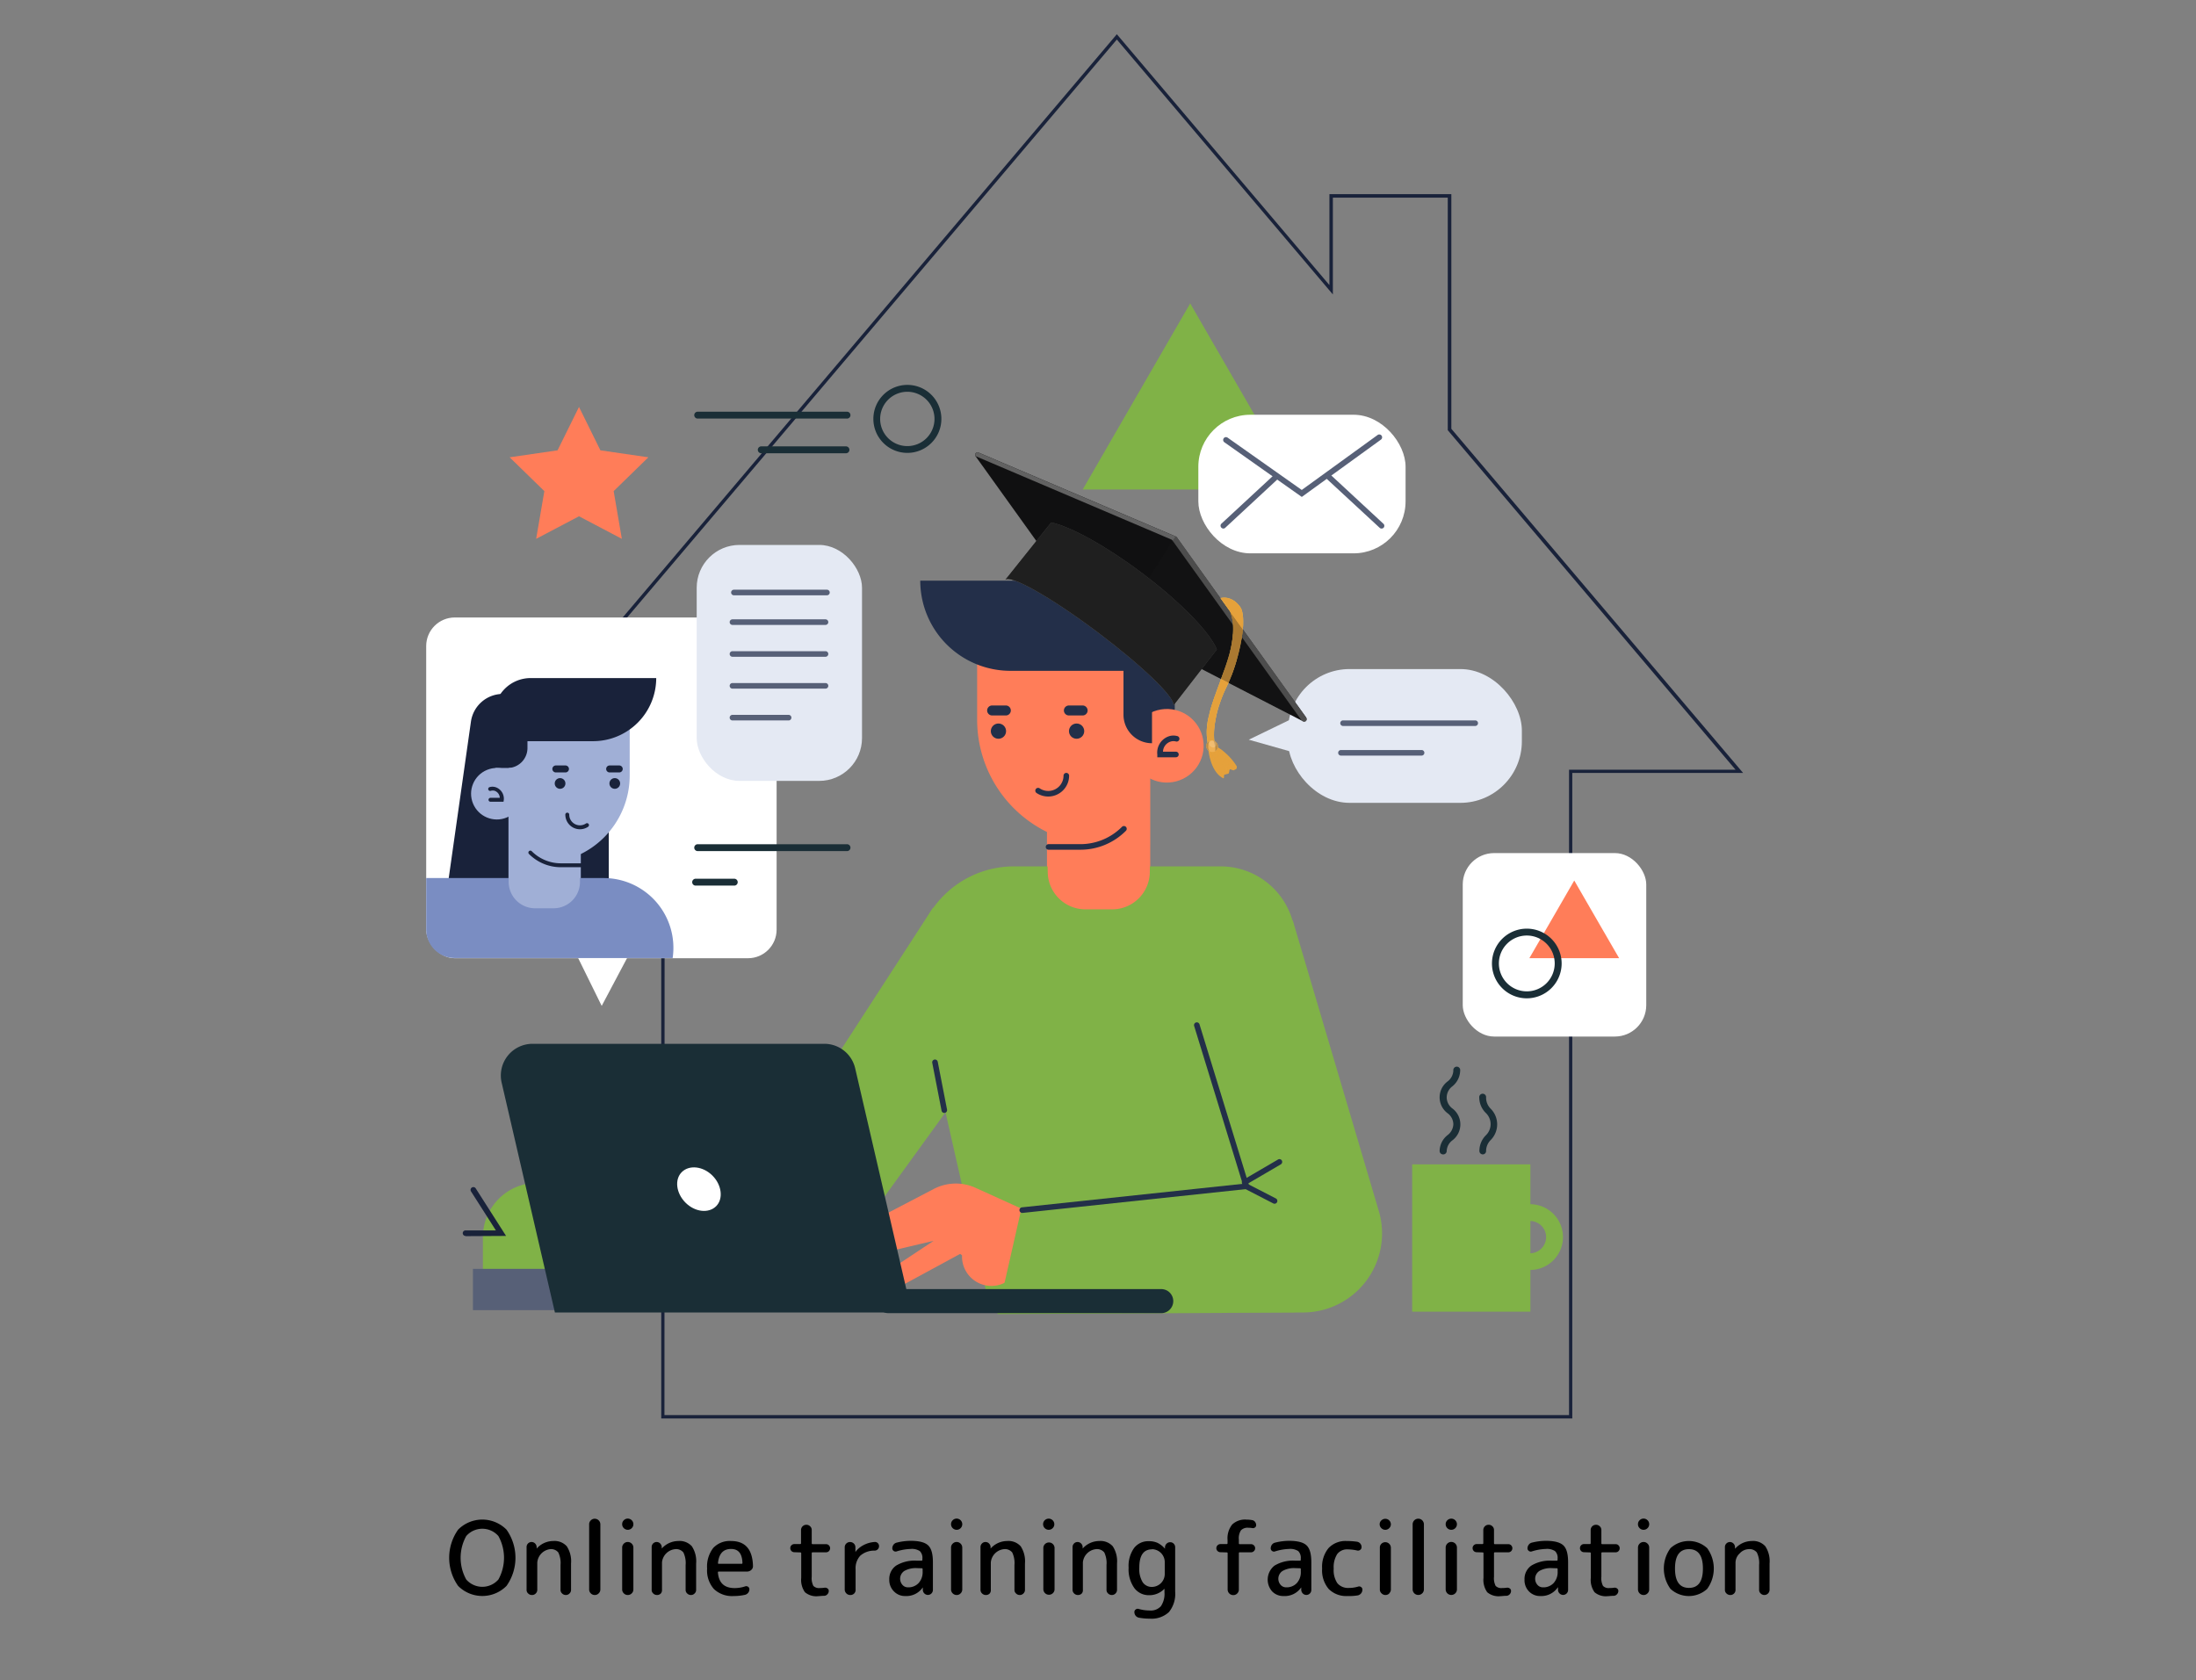 <?xml version="1.0" encoding="UTF-8"?> <svg xmlns="http://www.w3.org/2000/svg" xmlns:xlink="http://www.w3.org/1999/xlink" viewBox="0 0 472.08 361.32"><rect x="0" y="0" width="472.08" height="361.32" fill="#808080" stroke="none"/><defs><style>.cls-1{fill:#e5a13b;}.cls-2{fill:none;}.cls-3{isolation:isolate;}.cls-4{fill:#19223a;}.cls-5{fill:#80b247;}.cls-6{fill:#576077;}.cls-7{fill:#ff7d59;}.cls-8{fill:#232f49;}.cls-9{fill:#1a2e36;}.cls-10{fill:#fff;}.cls-11{fill:#a0afd6;}.cls-12{fill:#7a8dc2;}.cls-13{fill:#e4e9f3;}.cls-14{clip-path:url(#clip-path);}.cls-15{opacity:0.41;}.cls-15,.cls-23{mix-blend-mode:overlay;}.cls-16,.cls-23{opacity:0.29;}.cls-16{mix-blend-mode:soft-light;}.cls-17{fill:#101011;}.cls-18{fill:#626262;}.cls-19{fill:#f2c35a;}.cls-20{clip-path:url(#clip-path-2);}.cls-21{fill:#eeb054;}.cls-22{clip-path:url(#clip-path-3);}.cls-24{fill:#171717;}.cls-25{fill:#464646;}.cls-26{fill:#1f1f1f;}.cls-27{clip-path:url(#clip-path-4);}.cls-28{fill:#785929;}.cls-29{fill:#f7deb5;}</style><clipPath id="clip-path"><path class="cls-1" d="M259.76,161.11s.38,4.89,3.27,6.26c.19-.16,0-.61.17-.77a.51.51,0,0,1,.17-.07l.58-.14a.29.29,0,0,0,.16-.07.47.47,0,0,0,.07-.12,1.84,1.84,0,0,0,.1-.51.37.37,0,0,1,.05-.18.22.22,0,0,1,.24-.08,1.86,1.86,0,0,1,.25.1,1.09,1.09,0,0,0,.31.08.27.27,0,0,0,.2,0l.07-.08c.11-.11.33-.09.39-.24a.77.77,0,0,0,.08-.47.61.61,0,0,0-.11-.23,13,13,0,0,0-2.62-2.93,6.18,6.18,0,0,0-2.36-1.37c-.19.12-.4.19-.59.3a.52.52,0,0,0-.24.22.25.25,0,0,1-.05.13l-.06,0S259.74,161.1,259.76,161.11Z"></path></clipPath><clipPath id="clip-path-2"><path class="cls-1" d="M264.41,131.43c.54,1.24,1,3.43.37,7.07-.78,4.55-3.88,10.85-4.87,15.32a13.76,13.76,0,0,0-.18,6.55s1.57.79,1.37-.6c-.62-4.19,1.21-9.34,2.49-11.9,2.82-5.65,4.73-15,3-17.37-1.93-2.68-4.22-1.91-4.22-1.91Z"></path></clipPath><clipPath id="clip-path-3"><path class="cls-2" d="M280.82,154.32l-16.39-22.81-2.07-2.88L253,115.55a.49.49,0,0,0-.22-.18L210.36,97.31a.53.53,0,0,0-.64.79l23.49,32.76a.67.67,0,0,0,.15.14l0,0,46.75,24.08a.53.53,0,0,0,.67-.78Z"></path></clipPath><clipPath id="clip-path-4"><ellipse class="cls-2" cx="260.56" cy="160.44" rx="1.23" ry="1.3" transform="translate(-15.14 293.18) rotate(-57.33)"></ellipse></clipPath></defs><g class="cls-3"><g id="Слой_1" data-name="Слой 1"><path class="cls-4" d="M338,305H142.15V166.24H105.51L240.09,7.36l.28.33L285.79,61.3V41.74H312V92.2l62.72,74H338Zm-195.16-.73H337.3V165.5h35.79l-61.86-73v-50h-24.7V63.31L240.09,8.5l-133,157h35.79Z"></path><path class="cls-5" d="M115.49,254.33h3.64a0,0,0,0,1,0,0v19a0,0,0,0,1,0,0H103.81a0,0,0,0,1,0,0V266A11.69,11.69,0,0,1,115.49,254.33Z"></path><rect class="cls-6" x="101.67" y="272.83" width="20.89" height="8.88"></rect><path class="cls-4" d="M100.08,265.76a.6.6,0,1,1,0-1.2l6.52,0-5.35-8.39a.61.61,0,0,1,.19-.83.6.6,0,0,1,.83.19l6.52,10.22-8.7.05Z"></path><rect class="cls-7" x="225.07" y="157.71" width="22.2" height="41.19"></rect><path class="cls-5" d="M278.48,282.15H213l-15.83-69.86a21.33,21.33,0,0,1,20.8-26H262.4a16.08,16.08,0,0,1,16.08,16.07Z"></path><path class="cls-8" d="M236.92,131.81h6.62a9,9,0,0,1,9,9v17.93a0,0,0,0,1,0,0H236.92a0,0,0,0,1,0,0v-27A0,0,0,0,1,236.92,131.81Z"></path><circle class="cls-7" cx="250.84" cy="160.36" r="7.91" transform="translate(-22.37 42.07) rotate(-9.18)"></circle><path class="cls-7" d="M210.06,139.84h37.13a0,0,0,0,1,0,0v41.82a0,0,0,0,1,0,0H236.95a26.89,26.89,0,0,1-26.89-26.89V139.84A0,0,0,0,1,210.06,139.84Z"></path><path class="cls-8" d="M197.83,124.86h38.54a11.21,11.21,0,0,1,11.21,11.21v8.17a0,0,0,0,1,0,0H217.21a19.38,19.38,0,0,1-19.38-19.38v0A0,0,0,0,1,197.83,124.86Z"></path><path class="cls-8" d="M241.49,137.7h6.16a0,0,0,0,1,0,0v22.11a0,0,0,0,1,0,0h0a6.13,6.13,0,0,1-6.13-6.13v-16a0,0,0,0,1,0,0Z"></path><path class="cls-7" d="M225.65,262.64l-15.93-7.23a10.24,10.24,0,0,0-9,.25l-13.13,6.85,2.45,6.8,10.67-2.51s-5.78,3.84-9.35,6.19l1.45,4,13.6-7.38.4.32c0,.17,0,.33,0,.5a6.32,6.32,0,0,0,12.63,0,3.59,3.59,0,0,0,0-.47Z"></path><polygon class="cls-5" points="200.58 195.16 165.55 249.24 182.37 268.02 216.27 221.22 200.58 195.16"></polygon><path class="cls-5" d="M277.9,197.87l18.57,62.74a17,17,0,0,1-16.11,21.6l-65.94.35,5.43-23.9,36.21-22.45Z"></path><path class="cls-7" d="M239.11,195.53h-5.76a8.1,8.1,0,0,1-8.11-7.86l-.06-2h22v1.78A8.1,8.1,0,0,1,239.11,195.53Z"></path><circle class="cls-8" cx="214.64" cy="157.21" r="1.64"></circle><circle class="cls-8" cx="231.44" cy="157.21" r="1.64"></circle><path class="cls-8" d="M232.73,153.84h-2.94a1.08,1.08,0,0,1-1.08-1.07h0a1.09,1.09,0,0,1,1.08-1.08h2.94a1.09,1.09,0,0,1,1.08,1.08h0A1.08,1.08,0,0,1,232.73,153.84Z"></path><path class="cls-8" d="M216.23,153.84h-2.95a1.07,1.07,0,0,1-1.07-1.07h0a1.08,1.08,0,0,1,1.07-1.08h2.95a1.08,1.08,0,0,1,1.07,1.08h0A1.07,1.07,0,0,1,216.23,153.84Z"></path><path class="cls-8" d="M225.34,171.27a4.47,4.47,0,0,1-2.51-.76.6.6,0,0,1,.67-1,3.29,3.29,0,0,0,5.13-2.72.6.6,0,1,1,1.2,0A4.49,4.49,0,0,1,225.34,171.27Z"></path><path class="cls-8" d="M252.79,162.83h-4v-.59a3.7,3.7,0,0,1,2.39-3.89,3.11,3.11,0,0,1,1.86-.09.6.6,0,1,1-.29,1.16,2,2,0,0,0-1.17.06,2.35,2.35,0,0,0-1.57,2.15h2.78a.6.6,0,0,1,0,1.2Z"></path><path class="cls-8" d="M232.19,182.71h-6.78a.6.6,0,0,1,0-1.2h6.78a12.59,12.59,0,0,0,9-3.72.6.6,0,0,1,.85.85A13.78,13.78,0,0,1,232.19,182.71Z"></path><path class="cls-8" d="M219.79,260.8a.6.6,0,0,1-.07-1.2l47.42-5.05-10.43-33.94a.6.6,0,1,1,1.15-.36l10.86,35.34-48.87,5.21Z"></path><path class="cls-8" d="M274,258.83a.68.68,0,0,1-.28-.07l-6.11-3.15a.6.6,0,0,1,.56-1.07l6.1,3.15a.6.6,0,0,1,.26.81A.61.61,0,0,1,274,258.83Z"></path><path class="cls-8" d="M267.56,254.81a.6.6,0,0,1-.3-1.12l7.48-4.37a.6.6,0,0,1,.82.21.62.62,0,0,1-.22.83l-7.47,4.37A.58.58,0,0,1,267.56,254.81Z"></path><path class="cls-8" d="M203,239.31a.61.61,0,0,1-.59-.49l-2-10.28a.6.6,0,0,1,.47-.71.61.61,0,0,1,.71.48l2,10.28a.6.6,0,0,1-.47.7Z"></path><path class="cls-9" d="M196,282.21H119.29l-11.45-49.42a6.82,6.82,0,0,1,6.64-8.35H177.2a6.81,6.81,0,0,1,6.64,5.27Z"></path><path class="cls-10" d="M153.16,252.78c2,2,2.39,5,.78,6.59s-4.55,1.26-6.58-.78-2.39-5-.78-6.58S151.13,250.75,153.16,252.78Z"></path><path class="cls-9" d="M249.62,277.18H191a2.59,2.59,0,0,0-2.59,2.59h0a2.59,2.59,0,0,0,2.59,2.59h58.63a2.59,2.59,0,0,0,2.59-2.59h0A2.59,2.59,0,0,0,249.62,277.18Z"></path><rect class="cls-10" x="91.62" y="132.77" width="75.33" height="73.27" rx="6.15"></rect><polygon class="cls-10" points="122.04 201.44 129.35 216.29 137.34 201.22 122.04 201.44"></polygon><rect class="cls-4" x="123.5" y="178.84" width="7.37" height="14.57"></rect><path class="cls-4" d="M95.75,193.82h16V149.21H108.1a6.93,6.93,0,0,0-6.86,5.95Z"></path><rect class="cls-11" x="109.32" y="168.8" width="15.55" height="28.85" transform="translate(234.18 366.45) rotate(180)"></rect><path class="cls-12" d="M144.6,206H97.78a6.16,6.16,0,0,1-6.16-6.16V188.8h38.22A15,15,0,0,1,144.6,206Z"></path><path class="cls-4" d="M105.59,150.66h11a0,0,0,0,1,0,0v12.56a6.34,6.34,0,0,1-6.34,6.34h-4.64a0,0,0,0,1,0,0v-18.9A0,0,0,0,1,105.59,150.66Z" transform="translate(222.15 320.21) rotate(180)"></path><circle class="cls-11" cx="106.81" cy="170.66" r="5.54" transform="translate(-57.18 53.87) rotate(-22.5)"></circle><path class="cls-11" d="M128.2,156.29h7.17a0,0,0,0,1,0,0v29.3a0,0,0,0,1,0,0h-26a0,0,0,0,1,0,0V175.12A18.84,18.84,0,0,1,128.2,156.29Z" transform="translate(244.74 341.87) rotate(-180)"></path><path class="cls-4" d="M119.79,145.79h21.27a0,0,0,0,1,0,0v5.72a7.85,7.85,0,0,1-7.85,7.85h-27a0,0,0,0,1,0,0v0A13.58,13.58,0,0,1,119.79,145.79Z" transform="translate(247.28 305.16) rotate(180)"></path><path class="cls-4" d="M113.34,149.65h0a0,0,0,0,1,0,0v15.49a0,0,0,0,1,0,0H109a0,0,0,0,1,0,0V153.95A4.3,4.3,0,0,1,113.34,149.65Z" transform="translate(222.39 314.79) rotate(180)"></path><path class="cls-11" d="M115,195.3h4a5.68,5.68,0,0,0,5.68-5.51l0-1.41H109.35v1.24A5.68,5.68,0,0,0,115,195.3Z"></path><circle class="cls-4" cx="132.16" cy="168.46" r="1.15"></circle><circle class="cls-4" cx="120.4" cy="168.46" r="1.15"></circle><path class="cls-4" d="M119.49,166.09h2.07a.76.76,0,0,0,.75-.75h0a.76.76,0,0,0-.75-.75h-2.07a.76.76,0,0,0-.75.75h0A.76.76,0,0,0,119.49,166.09Z"></path><path class="cls-4" d="M131.06,166.09h2.06a.76.76,0,0,0,.75-.75h0a.76.76,0,0,0-.75-.75h-2.06a.75.75,0,0,0-.75.75h0A.75.75,0,0,0,131.06,166.09Z"></path><path class="cls-4" d="M124.67,178.31a3.15,3.15,0,0,1-3.14-3.15.42.42,0,1,1,.84,0,2.3,2.3,0,0,0,2.3,2.3,2.28,2.28,0,0,0,1.29-.39.42.42,0,0,1,.58.11.43.43,0,0,1-.11.59A3.15,3.15,0,0,1,124.67,178.31Z"></path><path class="cls-4" d="M108.24,172.39h-2.8a.42.42,0,1,1,0-.84h2a1.65,1.65,0,0,0-1.1-1.51,1.44,1.44,0,0,0-.82,0,.42.42,0,1,1-.2-.81,2.22,2.22,0,0,1,1.3.06,2.61,2.61,0,0,1,1.68,2.73Z"></path><path class="cls-4" d="M125.34,186.47h-4.75a9.66,9.66,0,0,1-6.88-2.85.42.42,0,0,1,0-.59.42.42,0,0,1,.6,0,8.86,8.86,0,0,0,6.28,2.6h4.75a.42.42,0,1,1,0,.84Z"></path><rect class="cls-11" x="106.51" y="165.13" width="7" height="2.63"></rect><rect class="cls-13" x="276.9" y="143.86" width="50.26" height="28.77" rx="13.23"></rect><polygon class="cls-13" points="282.51 163.03 268.45 159.05 283.49 151.76 282.51 163.03"></polygon><path class="cls-6" d="M317.13,156.1H288.72a.6.6,0,1,1,0-1.2h28.41a.6.6,0,0,1,0,1.2Z"></path><path class="cls-6" d="M305.6,162.47H288.27a.6.6,0,0,1,0-1.2H305.6a.6.6,0,1,1,0,1.2Z"></path><rect class="cls-13" x="149.77" y="117.17" width="35.54" height="50.74" rx="9.21"></rect><path class="cls-6" d="M177.77,128h-20a.6.6,0,1,1,0-1.2h20a.6.6,0,0,1,0,1.2Z"></path><path class="cls-6" d="M177.46,134.37h-20a.6.6,0,1,1,0-1.2h20a.6.6,0,1,1,0,1.2Z"></path><path class="cls-6" d="M177.46,141.22h-20a.6.6,0,0,1,0-1.2h20a.6.6,0,0,1,0,1.2Z"></path><path class="cls-6" d="M177.46,148.07h-20a.6.6,0,0,1-.6-.6.59.59,0,0,1,.6-.6h20a.6.6,0,0,1,.6.6A.6.6,0,0,1,177.46,148.07Z"></path><path class="cls-6" d="M169.53,154.91H157.46a.6.6,0,0,1,0-1.2h12.07a.6.6,0,0,1,0,1.2Z"></path><polygon class="cls-5" points="255.86 65.24 267.41 85.25 278.96 105.26 255.86 105.26 232.75 105.26 244.3 85.25 255.86 65.24"></polygon><rect class="cls-10" x="314.45" y="183.43" width="39.45" height="39.45" rx="6.75"></rect><polygon class="cls-7" points="338.42 189.33 343.24 197.68 348.07 206.03 338.42 206.03 328.77 206.03 333.6 197.68 338.42 189.33"></polygon><path class="cls-9" d="M328.22,214.66a7.49,7.49,0,1,1,7.49-7.48A7.5,7.5,0,0,1,328.22,214.66Zm0-13.5a6,6,0,1,0,6,6A6,6,0,0,0,328.22,201.16Z"></path><rect class="cls-10" x="257.61" y="89.18" width="44.55" height="29.8" rx="11.18"></rect><path class="cls-6" d="M279.85,106.85,263.21,95.1a.6.6,0,1,1,.69-1l15.94,11.25,16.31-11.82a.6.6,0,0,1,.71,1Z"></path><path class="cls-6" d="M263,113.65a.63.63,0,0,1-.44-.19.6.6,0,0,1,0-.85l11.35-10.52a.61.61,0,0,1,.85,0,.6.6,0,0,1,0,.85l-11.34,10.52A.59.59,0,0,1,263,113.65Z"></path><path class="cls-6" d="M297,113.65a.57.57,0,0,1-.41-.16L285.25,103a.6.6,0,1,1,.82-.88l11.35,10.52a.61.61,0,0,1,0,.85A.63.63,0,0,1,297,113.65Z"></path><polygon class="cls-7" points="124.47 87.5 129.07 96.83 139.38 98.33 131.92 105.6 133.68 115.86 124.47 111.01 115.26 115.86 117.02 105.6 109.56 98.33 119.86 96.83 124.47 87.5"></polygon><path class="cls-9" d="M195.06,97.38a7.31,7.31,0,1,1,7.31-7.3A7.31,7.31,0,0,1,195.06,97.38Zm0-13.14a5.84,5.84,0,1,0,5.83,5.84A5.84,5.84,0,0,0,195.06,84.24Z"></path><path class="cls-9" d="M181.86,97.46H163.65a.74.74,0,0,1,0-1.48h18.21a.74.74,0,0,1,0,1.48Z"></path><path class="cls-9" d="M182,90H149.9a.74.74,0,0,1,0-1.47H182A.74.74,0,1,1,182,90Z"></path><path class="cls-9" d="M157.76,190.42h-8.13a.74.74,0,1,1,0-1.47h8.13a.74.74,0,1,1,0,1.47Z"></path><path class="cls-9" d="M182,183H149.9a.74.74,0,0,1,0-1.47H182a.74.74,0,1,1,0,1.47Z"></path><rect class="cls-5" x="303.58" y="250.36" width="25.41" height="31.68"></rect><path class="cls-5" d="M328.91,273.07A7.07,7.07,0,1,1,336,266,7.08,7.08,0,0,1,328.91,273.07Zm0-10.53a3.47,3.47,0,1,0,3.46,3.46A3.47,3.47,0,0,0,328.91,262.54Z"></path><path class="cls-9" d="M310.22,248.22a.74.74,0,0,1-.74-.73,4.44,4.44,0,0,1,1.7-3.41,3.07,3.07,0,0,0,1.25-2.36,3,3,0,0,0-1.25-2.36,4.27,4.27,0,0,1,0-6.82,3.07,3.07,0,0,0,1.25-2.36.74.74,0,1,1,1.47,0,4.47,4.47,0,0,1-1.69,3.41A3,3,0,0,0,311,236a3,3,0,0,0,1.25,2.36,4.29,4.29,0,0,1,0,6.82,3,3,0,0,0-1.25,2.36A.74.74,0,0,1,310.22,248.22Z"></path><path class="cls-9" d="M318.77,248.22a.74.74,0,0,1-.74-.73,4.74,4.74,0,0,1,1.37-3.36,3.32,3.32,0,0,0,0-4.83A4.71,4.71,0,0,1,318,236a.74.74,0,1,1,1.47,0,3.33,3.33,0,0,0,1,2.41,4.77,4.77,0,0,1,0,6.71,3.34,3.34,0,0,0-1,2.42A.73.73,0,0,1,318.77,248.22Z"></path><path class="cls-1" d="M259.76,161.11s.38,4.89,3.27,6.26c.19-.16,0-.61.17-.77a.51.51,0,0,1,.17-.07l.58-.14a.29.29,0,0,0,.16-.07.47.47,0,0,0,.07-.12,1.84,1.84,0,0,0,.1-.51.37.37,0,0,1,.05-.18.22.22,0,0,1,.24-.08,1.86,1.86,0,0,1,.25.1,1.09,1.09,0,0,0,.31.08.27.27,0,0,0,.2,0l.07-.08c.11-.11.33-.09.39-.24a.77.77,0,0,0,.08-.47.61.61,0,0,0-.11-.23,13,13,0,0,0-2.62-2.93,6.18,6.18,0,0,0-2.36-1.37c-.19.12-.4.19-.59.3a.52.52,0,0,0-.24.22.25.25,0,0,1-.05.13l-.06,0S259.74,161.1,259.76,161.11Z"></path><g class="cls-14"><g class="cls-15"><path class="cls-1" d="M264.56,166s-3.11-4.09-3.72-5.33,5.05,5.92,5.05,5.92Z"></path></g><g class="cls-15"><path class="cls-1" d="M260.3,161.11s1.51,5.57,3.36,6l.41-.14s-3.42-4.39-3.53-6.06S260.3,161.11,260.3,161.11Z"></path></g><g class="cls-16"><path class="cls-1" d="M264.36,166.6s-3.44-4.18-3.86-5.85c0,0,4,5.82,4.22,6.12S264.36,166.6,264.36,166.6Z"></path></g><g class="cls-16"><path class="cls-1" d="M261.36,160.69s4.67,3.89,4.87,4.87-5-4.83-5-4.83Z"></path></g><g class="cls-16"><path class="cls-1" d="M261.57,160.7s5.05,4,5.36,4.78c0,0-3.66-4.61-5.35-5.13S261.57,160.7,261.57,160.7Z"></path></g><g class="cls-16"><path class="cls-1" d="M260.14,161.41s.33,5,3.19,5.93-3,.65-3,.65S258,160.29,260.14,161.41Z"></path></g></g><path class="cls-17" d="M280.82,154.32l-16.39-22.81-2.07-2.88L253,115.55a.49.49,0,0,0-.22-.18L210.36,97.31a.53.53,0,0,0-.64.79l23.49,32.76a.67.67,0,0,0,.15.14l0,0,46.75,24.08a.53.53,0,0,0,.67-.78Z"></path><path class="cls-18" d="M280.82,154.32l-16.39-22.81-2.07-2.88L253,115.55a.49.49,0,0,0-.22-.18L210.36,97.31a.53.53,0,0,0-.65.77L251.79,116a.58.58,0,0,1,.23.18l9.39,13.08,2.07,2.88L279.87,155l.28.14a.53.53,0,0,0,.67-.78Z"></path><path class="cls-19" d="M264.43,131.51c.55,1.23,1,3.35.35,7-.78,4.55-3.88,10.85-4.87,15.32a13.76,13.76,0,0,0-.18,6.55s1.57.79,1.37-.6c-.62-4.19,1.21-9.34,2.49-11.9,2.82-5.65,4.73-15,3-17.37-1.93-2.68-4.23-1.87-4.23-1.87Z"></path><path class="cls-1" d="M264.41,131.43c.54,1.24,1,3.43.37,7.07-.78,4.55-3.88,10.85-4.87,15.32a13.76,13.76,0,0,0-.18,6.55s1.57.79,1.37-.6c-.62-4.19,1.21-9.34,2.49-11.9,2.82-5.65,4.73-15,3-17.37-1.93-2.68-4.22-1.91-4.22-1.91Z"></path><g class="cls-20"><path class="cls-1" d="M258.79,159.4s2.63-3.4,3.1-3.72.14-2.37.14-2.37-3.36,3.7-3.63,4.68A1.21,1.21,0,0,0,258.79,159.4Z"></path><path class="cls-1" d="M259.52,153.53s2.3-2.28,3.27-2.1,1.39-3.44,1.39-3.44-3.36,1.06-4.35,2.88S259.52,153.53,259.52,153.53Z"></path><path class="cls-1" d="M260.88,147.3s4.13-1.78,4.63-2.7a15.79,15.79,0,0,0,.93-3.34s-4,3.76-4.43,3.64S260.88,147.3,260.88,147.3Z"></path><path class="cls-1" d="M263.57,140.94a43.11,43.11,0,0,0,4.37-4.79,3.27,3.27,0,0,0,.05-2.74s-3.65,4.23-4.48,3.78S263.57,140.94,263.57,140.94Z"></path><path class="cls-1" d="M264.14,134s3.29-2.41,3.75-4-3-1.74-3-1.74a3.08,3.08,0,0,1-.55,3.85C262.47,133.67,264.14,134,264.14,134Z"></path></g><ellipse class="cls-21" cx="260.56" cy="160.44" rx="1.23" ry="1.3" transform="translate(-15.14 293.18) rotate(-57.33)"></ellipse><g class="cls-22"><g class="cls-23"><path class="cls-24" d="M255.82,110.46l-12.18,19-13.13,22.14L293,162.2S283.7,106.54,255.82,110.46Z"></path></g></g><path class="cls-25" d="M245.36,123.11c-7.75-5.82-15.18-9.86-19.37-10.78l-2.78,3.47-7.12,8.91c1-1.3,9.85,3.71,19.82,11.19,9.55,7.17,16.64,14,16.35,15.71l.05,0,7.12-9.18,2.16-2.78C260.17,136.06,253.84,129.47,245.36,123.11Z"></path><path class="cls-18" d="M236.44,135.35c-9-6.73-17.34-11.56-19.65-11.51l-.7.87c1-1.3,9.85,3.71,19.82,11.19,9.55,7.17,16.64,14,16.35,15.71l.05,0,.54-.7C252.18,148.69,245.34,142,236.44,135.35Z"></path><path class="cls-26" d="M245.36,123.11c-7.75-5.82-15.18-9.86-19.37-10.78l-2.78,3.47-7.12,8.91c1-1.3,9.85,3.71,19.82,11.19,9.55,7.17,16.64,14,16.35,15.71l.05,0,7.12-9.18,2.16-2.78C260.17,136.06,253.84,129.47,245.36,123.11Z"></path><g class="cls-27"><g class="cls-15"><path class="cls-28" d="M260.12,158.83s-1.07,2.5.39,3,.37-2.8.19-2.91a16.43,16.43,0,0,1,1.95.34l.55,3.07-3.62,1.75-3.05-3S259.76,158,260.12,158.83Z"></path></g></g><g class="cls-16"><ellipse class="cls-29" cx="260.7" cy="159.99" rx="0.69" ry="0.8" transform="translate(-14.7 293.09) rotate(-57.33)"></ellipse></g><path d="M108.89,341a7.33,7.33,0,0,1-10.41,0,10.48,10.48,0,0,1,0-12.09,7.33,7.33,0,0,1,10.41,0,10.48,10.48,0,0,1,0,12.09Zm-1.75-10.72a4.59,4.59,0,0,0-6.91,0,9.64,9.64,0,0,0,0,9.35,4.59,4.59,0,0,0,6.91,0,9.64,9.64,0,0,0,0-9.35Z"></path><path d="M115.17,342.63a1.1,1.1,0,0,1-.81.33,1.12,1.12,0,0,1-.82-.33,1,1,0,0,1-.34-.81v-9.18a1.07,1.07,0,0,1,1.83-.76,1.18,1.18,0,0,1,.34.76l0,.33s0,0,0,0l0,0a4.8,4.8,0,0,1,3.55-1.62,3.54,3.54,0,0,1,2.92,1.13,5.87,5.87,0,0,1,.92,3.69v5.68a1.05,1.05,0,0,1-.33.78,1.07,1.07,0,0,1-.79.33,1.11,1.11,0,0,1-.8-.33,1,1,0,0,1-.34-.78V336.5a5.23,5.23,0,0,0-.48-2.69,2,2,0,0,0-1.75-.71A3.15,3.15,0,0,0,115.5,336v5.87A1.07,1.07,0,0,1,115.17,342.63Z"></path><path d="M128.7,342.61a1.14,1.14,0,0,1-.84.35,1.16,1.16,0,0,1-.85-.35,1.14,1.14,0,0,1-.36-.85v-14a1.14,1.14,0,0,1,.36-.85,1.16,1.16,0,0,1,.85-.35,1.21,1.21,0,0,1,1.2,1.2v14A1.14,1.14,0,0,1,128.7,342.61Z"></path><path d="M134.11,326.88a1.16,1.16,0,0,1,.85-.35,1.21,1.21,0,0,1,1.2,1.2,1.16,1.16,0,0,1-.36.86,1.18,1.18,0,0,1-.84.35,1.2,1.2,0,0,1-.85-.35,1.16,1.16,0,0,1-.36-.86A1.14,1.14,0,0,1,134.11,326.88Zm1.69,15.73a1.14,1.14,0,0,1-.84.35,1.16,1.16,0,0,1-.85-.35,1.14,1.14,0,0,1-.36-.85v-9a1.14,1.14,0,0,1,.36-.85,1.16,1.16,0,0,1,.85-.35,1.21,1.21,0,0,1,1.2,1.2v9A1.14,1.14,0,0,1,135.8,342.61Z"></path><path d="M142.06,342.63a1.1,1.1,0,0,1-.81.33,1.12,1.12,0,0,1-.82-.33,1,1,0,0,1-.34-.81v-9.18a1.07,1.07,0,0,1,1.83-.76,1.18,1.18,0,0,1,.34.76l0,.33s0,0,0,0l0,0a4.8,4.8,0,0,1,3.55-1.62,3.54,3.54,0,0,1,2.92,1.13,5.87,5.87,0,0,1,.92,3.69v5.68a1.05,1.05,0,0,1-.33.78,1.07,1.07,0,0,1-.79.33,1.11,1.11,0,0,1-.8-.33,1,1,0,0,1-.34-.78V336.5a5.23,5.23,0,0,0-.48-2.69,2,2,0,0,0-1.75-.71,3.15,3.15,0,0,0-2.85,2.85v5.87A1.07,1.07,0,0,1,142.06,342.63Z"></path><path d="M157.71,343.18a5.64,5.64,0,0,1-4.22-1.49,6,6,0,0,1-1.48-4.42,6.5,6.5,0,0,1,1.32-4.43,4.84,4.84,0,0,1,3.83-1.49q4.56,0,4.71,5.35a1.06,1.06,0,0,1-.37.87,1.33,1.33,0,0,1-.92.35h-6.07a.16.16,0,0,0-.18.18c.18,2.25,1.37,3.37,3.59,3.37a7.07,7.07,0,0,0,2.28-.37.68.68,0,0,1,.62.09.62.62,0,0,1,.28.55,1.19,1.19,0,0,1-.26.74,1.25,1.25,0,0,1-.68.44A11.14,11.14,0,0,1,157.71,343.18Zm-.55-10.12c-1.67,0-2.6,1-2.81,3,0,.13,0,.19.18.19h4.91c.11,0,.17-.06.17-.19C159.53,334,158.71,333.06,157.16,333.06Z"></path><path d="M170.77,333.76a.87.87,0,0,1-.88-.88.84.84,0,0,1,.25-.61.82.82,0,0,1,.63-.26H172a.18.18,0,0,0,.2-.2V329a1.13,1.13,0,0,1,1.14-1.14,1.12,1.12,0,0,1,.82.33,1.07,1.07,0,0,1,.34.81v2.83a.18.18,0,0,0,.2.2h2.87a.82.82,0,0,1,.63.26.88.88,0,0,1,.25.61.9.9,0,0,1-.25.62.86.86,0,0,1-.63.26h-2.87a.18.18,0,0,0-.2.2V339a3.63,3.63,0,0,0,.35,2,1.7,1.7,0,0,0,1.41.46,6,6,0,0,0,1-.07.88.88,0,0,1,.63.16.61.61,0,0,1,.27.52,1,1,0,0,1-.26.7,1,1,0,0,1-.66.36c-.62,0-1.08.08-1.38.08a3.77,3.77,0,0,1-2.82-.85,4.57,4.57,0,0,1-.8-3.09V334c0-.14-.06-.2-.2-.2Z"></path><path d="M183.65,342.61a1.13,1.13,0,0,1-.85.35,1.15,1.15,0,0,1-.86-.35,1.17,1.17,0,0,1-.35-.85v-9.05a1.13,1.13,0,0,1,1.14-1.14,1.16,1.16,0,0,1,.83.33,1.1,1.1,0,0,1,.33.81v1s0,0,0,0,0,0,0,0a5,5,0,0,1,1.75-1.48,5.89,5.89,0,0,1,2.39-.67.85.85,0,0,1,.67.24.88.88,0,0,1,.27.66.94.94,0,0,1-.27.67,1,1,0,0,1-.67.29,4.51,4.51,0,0,0-3.1,1.09,4,4,0,0,0-1,2.94v4.28A1.13,1.13,0,0,1,183.65,342.61Z"></path><path d="M194.61,343.18a3.28,3.28,0,0,1-2.44-1,3.44,3.44,0,0,1-1-2.54,3.49,3.49,0,0,1,1.47-3,7.66,7.66,0,0,1,4.45-1.06h1a.18.18,0,0,0,.2-.2v-.24a2.05,2.05,0,0,0-.55-1.62,3.13,3.13,0,0,0-2-.46,10.85,10.85,0,0,0-3,.53.71.71,0,0,1-.92-.66,1.34,1.34,0,0,1,.26-.79,1.18,1.18,0,0,1,.68-.44,12.63,12.63,0,0,1,3-.39c1.84,0,3.1.33,3.79,1s1,1.87,1,3.62v5.94a1.07,1.07,0,0,1-.32.76,1.07,1.07,0,0,1-1.51,0,1.13,1.13,0,0,1-.34-.76l0-.55s0,0,0,0,0,0,0,0A4.27,4.27,0,0,1,194.61,343.18Zm2.52-6a5,5,0,0,0-2.71.6,2,2,0,0,0-.42,3,1.53,1.53,0,0,0,1.16.53,3,3,0,0,0,2.31-.91,3.47,3.47,0,0,0,.87-2.49v-.52c0-.12-.07-.18-.2-.18Z"></path><path d="M204.81,326.88a1.16,1.16,0,0,1,.85-.35,1.21,1.21,0,0,1,1.2,1.2,1.16,1.16,0,0,1-.36.86,1.18,1.18,0,0,1-.84.35,1.2,1.2,0,0,1-.85-.35,1.16,1.16,0,0,1-.36-.86A1.14,1.14,0,0,1,204.81,326.88Zm1.69,15.73a1.14,1.14,0,0,1-.84.35,1.16,1.16,0,0,1-.85-.35,1.14,1.14,0,0,1-.36-.85v-9a1.14,1.14,0,0,1,.36-.85,1.16,1.16,0,0,1,.85-.35,1.21,1.21,0,0,1,1.2,1.2v9A1.14,1.14,0,0,1,206.5,342.61Z"></path><path d="M212.76,342.63a1.1,1.1,0,0,1-.81.33,1.15,1.15,0,0,1-.83-.33,1.08,1.08,0,0,1-.34-.81v-9.18a1.07,1.07,0,0,1,.32-.76,1,1,0,0,1,.76-.31,1,1,0,0,1,.75.31,1.09,1.09,0,0,1,.34.76l0,.33s0,0,0,0l0,0a4.8,4.8,0,0,1,3.55-1.62,3.54,3.54,0,0,1,2.92,1.13,5.87,5.87,0,0,1,.92,3.69v5.68a1.05,1.05,0,0,1-.33.78,1.07,1.07,0,0,1-.79.33,1.11,1.11,0,0,1-.8-.33,1,1,0,0,1-.34-.78V336.5a5.23,5.23,0,0,0-.48-2.69,2,2,0,0,0-1.76-.71,3.15,3.15,0,0,0-2.84,2.85v5.87A1.07,1.07,0,0,1,212.76,342.63Z"></path><path d="M224.6,326.88a1.21,1.21,0,0,1,2.05.85,1.16,1.16,0,0,1-.36.86,1.2,1.2,0,0,1-1.69,0,1.16,1.16,0,0,1-.36-.86A1.14,1.14,0,0,1,224.6,326.88Zm1.69,15.73a1.21,1.21,0,0,1-2-.85v-9a1.21,1.21,0,0,1,2.41,0v9A1.14,1.14,0,0,1,226.29,342.61Z"></path><path d="M232.55,342.63a1.1,1.1,0,0,1-.81.33,1.15,1.15,0,0,1-.83-.33,1.08,1.08,0,0,1-.34-.81v-9.18a1.07,1.07,0,0,1,.32-.76,1,1,0,0,1,.76-.31,1,1,0,0,1,.75.31,1.09,1.09,0,0,1,.34.76l0,.33s0,0,0,0l0,0a4.8,4.8,0,0,1,3.55-1.62,3.54,3.54,0,0,1,2.92,1.13,5.87,5.87,0,0,1,.92,3.69v5.68a1.05,1.05,0,0,1-.33.78,1.07,1.07,0,0,1-.79.33,1.11,1.11,0,0,1-.8-.33,1,1,0,0,1-.34-.78V336.5a5.23,5.23,0,0,0-.48-2.69,2,2,0,0,0-1.76-.71,3.15,3.15,0,0,0-2.84,2.85v5.87A1.07,1.07,0,0,1,232.55,342.63Z"></path><path d="M247,343a3.86,3.86,0,0,1-3.16-1.55,6.94,6.94,0,0,1-1.22-4.36,6.65,6.65,0,0,1,1.16-4.21,3.83,3.83,0,0,1,3.22-1.49,4.41,4.41,0,0,1,1.84.36,5,5,0,0,1,1.6,1.26l0,0s0,0,0,0v-.33a1.1,1.1,0,0,1,.35-.76,1.06,1.06,0,0,1,.76-.31,1,1,0,0,1,.76.31,1.07,1.07,0,0,1,.32.76v9.56a6.22,6.22,0,0,1-1.34,4.39,5.46,5.46,0,0,1-4.14,1.41,12.3,12.3,0,0,1-2.35-.21,1.21,1.21,0,0,1-.68-.43,1.28,1.28,0,0,1-.26-.78.66.66,0,0,1,.3-.56.69.69,0,0,1,.64-.1,8.6,8.6,0,0,0,2.35.33,2.93,2.93,0,0,0,2.42-.93,4.81,4.81,0,0,0,.76-3v-.75s0,0,0,0l0,0A4.48,4.48,0,0,1,247,343Zm.66-9.86q-2.75,0-2.74,3.95a5.42,5.42,0,0,0,.73,3.13,2.33,2.33,0,0,0,2,1,2.78,2.78,0,0,0,2.74-2.74v-2.63a2.78,2.78,0,0,0-2.74-2.74Z"></path><path d="M262.35,333.76a.85.85,0,0,1-.61-.26.83.83,0,0,1-.26-.62.89.89,0,0,1,.87-.87h1.34a.18.18,0,0,0,.2-.2v-.68a4.73,4.73,0,0,1,1-3.33,4,4,0,0,1,3.07-1.05,6.84,6.84,0,0,1,1.23.11.93.93,0,0,1,.61.38,1.15,1.15,0,0,1,.24.71.57.57,0,0,1-.26.49.7.7,0,0,1-.57.13,4.28,4.28,0,0,0-.81-.07,2,2,0,0,0-1.62.54,3.1,3.1,0,0,0-.46,2v.79c0,.13.06.2.19.2h2.44a.83.83,0,0,1,.61.26.81.81,0,0,1,.26.61.83.83,0,0,1-.26.62.87.87,0,0,1-.61.26h-2.44c-.13,0-.19.06-.19.2v7.8a1.17,1.17,0,0,1-.35.85,1.15,1.15,0,0,1-.86.35,1.2,1.2,0,0,1-1.2-1.2V334a.18.18,0,0,0-.2-.2Z"></path><path d="M275.92,343.18a3.31,3.31,0,0,1-2.45-1,3.83,3.83,0,0,1,.52-5.54,7.66,7.66,0,0,1,4.45-1.06h1c.13,0,.19-.06.19-.2v-.24a2.05,2.05,0,0,0-.54-1.62,3.16,3.16,0,0,0-2-.46,10.85,10.85,0,0,0-3,.53.68.68,0,0,1-.63-.1.67.67,0,0,1-.29-.56,1.34,1.34,0,0,1,.26-.79,1.15,1.15,0,0,1,.68-.44,12.49,12.49,0,0,1,3-.39c1.84,0,3.11.33,3.79,1s1,1.87,1,3.62v5.94a1.07,1.07,0,0,1-1.83.76,1.18,1.18,0,0,1-.34-.76l0-.55,0,0s0,0,0,0A4.29,4.29,0,0,1,275.92,343.18Zm2.52-6a5,5,0,0,0-2.71.6,2,2,0,0,0-.43,3,1.53,1.53,0,0,0,1.17.53,3,3,0,0,0,2.31-.91,3.5,3.5,0,0,0,.86-2.49v-.52c0-.12-.06-.18-.19-.18Z"></path><path d="M289.7,343.18a5.32,5.32,0,0,1-4.05-1.5,6.17,6.17,0,0,1-1.43-4.41,6.34,6.34,0,0,1,1.38-4.4,5,5,0,0,1,3.88-1.52,15.7,15.7,0,0,1,2.22.15,1.16,1.16,0,0,1,1,1.16.7.7,0,0,1-.29.59.76.76,0,0,1-.67.14,9.42,9.42,0,0,0-2-.24,2.66,2.66,0,0,0-2.27,1,5.21,5.21,0,0,0-.76,3.14,5,5,0,0,0,.8,3.15,3,3,0,0,0,2.45,1,6.81,6.81,0,0,0,2-.29.69.69,0,0,1,.64.1.65.65,0,0,1,.28.56,1.23,1.23,0,0,1-.28.79,1.26,1.26,0,0,1-.7.44A11.52,11.52,0,0,1,289.7,343.18Z"></path><path d="M297,326.88a1.2,1.2,0,0,1,2,.85,1.16,1.16,0,0,1-.36.86,1.18,1.18,0,0,1-1.68,0,1.14,1.14,0,0,1-.37-.86A1.11,1.11,0,0,1,297,326.88Zm1.68,15.73a1.18,1.18,0,0,1-1.68,0,1.11,1.11,0,0,1-.37-.85v-9a1.11,1.11,0,0,1,.37-.85,1.2,1.2,0,0,1,2,.85v9A1.14,1.14,0,0,1,298.63,342.61Z"></path><path d="M305.73,342.61a1.21,1.21,0,0,1-2.05-.85v-14a1.21,1.21,0,0,1,2.42,0v14A1.15,1.15,0,0,1,305.73,342.61Z"></path><path d="M311.15,326.88a1.21,1.21,0,0,1,2.05.85,1.21,1.21,0,0,1-2.42,0A1.15,1.15,0,0,1,311.15,326.88Zm1.68,15.73a1.21,1.21,0,0,1-2.05-.85v-9a1.21,1.21,0,0,1,2.42,0v9A1.15,1.15,0,0,1,312.83,342.61Z"></path><path d="M317.45,333.76a.87.87,0,0,1-.88-.88.84.84,0,0,1,.25-.61.82.82,0,0,1,.63-.26h1.22a.18.18,0,0,0,.2-.2V329a1.13,1.13,0,0,1,1.14-1.14,1.12,1.12,0,0,1,.82.33,1.07,1.07,0,0,1,.34.81v2.83a.18.18,0,0,0,.2.2h2.87a.82.82,0,0,1,.63.26.88.88,0,0,1,.25.61.9.9,0,0,1-.25.62.86.86,0,0,1-.63.26h-2.87a.18.18,0,0,0-.2.2V339a3.63,3.63,0,0,0,.35,2,1.7,1.7,0,0,0,1.41.46,6,6,0,0,0,1-.07.88.88,0,0,1,.63.16.61.61,0,0,1,.27.52,1,1,0,0,1-.26.7,1,1,0,0,1-.66.36c-.62,0-1.08.08-1.38.08a3.77,3.77,0,0,1-2.82-.85,4.57,4.57,0,0,1-.8-3.09V334c0-.14-.06-.2-.2-.2Z"></path><path d="M331.12,343.18a3.28,3.28,0,0,1-2.44-1,3.43,3.43,0,0,1-.95-2.54,3.48,3.48,0,0,1,1.46-3,7.68,7.68,0,0,1,4.45-1.06h1a.18.18,0,0,0,.2-.2v-.24a2,2,0,0,0-.55-1.62,3.13,3.13,0,0,0-2-.46,10.85,10.85,0,0,0-3,.53.66.66,0,0,1-.62-.1.66.66,0,0,1-.3-.56,1.28,1.28,0,0,1,.27-.79,1.12,1.12,0,0,1,.67-.44,12.63,12.63,0,0,1,3-.39c1.84,0,3.1.33,3.79,1s1,1.87,1,3.62v5.94a1.07,1.07,0,0,1-.32.76,1.07,1.07,0,0,1-1.51,0,1.13,1.13,0,0,1-.34-.76l0-.55,0,0s-.05,0-.05,0A4.27,4.27,0,0,1,331.12,343.18Zm2.52-6a4.91,4.91,0,0,0-2.7.6,2,2,0,0,0-.43,3,1.53,1.53,0,0,0,1.16.53,3,3,0,0,0,2.31-.91,3.47,3.47,0,0,0,.87-2.49v-.52c0-.12-.07-.18-.2-.18Z"></path><path d="M340.52,333.76a.84.84,0,0,1-.62-.26.86.86,0,0,1-.25-.62.84.84,0,0,1,.25-.61.8.8,0,0,1,.62-.26h1.23a.18.18,0,0,0,.2-.2V329a1.13,1.13,0,0,1,1.14-1.14,1.14,1.14,0,0,1,.82.33,1.07,1.07,0,0,1,.34.81v2.83a.18.18,0,0,0,.2.2h2.87a.8.8,0,0,1,.62.26.84.84,0,0,1,.25.61.86.86,0,0,1-.25.62.84.84,0,0,1-.62.26h-2.87a.18.18,0,0,0-.2.2V339a3.63,3.63,0,0,0,.35,2,1.68,1.68,0,0,0,1.4.46,6.07,6.07,0,0,0,1-.07.85.85,0,0,1,.62.16.62.62,0,0,1,.28.52,1,1,0,0,1-.27.7,1,1,0,0,1-.65.36c-.62,0-1.08.08-1.39.08a3.75,3.75,0,0,1-2.81-.85,4.57,4.57,0,0,1-.8-3.09V334a.18.18,0,0,0-.2-.2Z"></path><path d="M352.48,326.88a1.14,1.14,0,0,1,.84-.35,1.16,1.16,0,0,1,.85.35,1.14,1.14,0,0,1,.36.85,1.16,1.16,0,0,1-.36.86,1.2,1.2,0,0,1-.85.35,1.18,1.18,0,0,1-.84-.35,1.16,1.16,0,0,1-.36-.86A1.14,1.14,0,0,1,352.48,326.88Zm1.69,15.73a1.16,1.16,0,0,1-.85.35,1.21,1.21,0,0,1-1.2-1.2v-9a1.21,1.21,0,0,1,1.2-1.2,1.16,1.16,0,0,1,.85.35,1.14,1.14,0,0,1,.36.85v9A1.14,1.14,0,0,1,354.17,342.61Z"></path><path d="M367,341.64a5.82,5.82,0,0,1-7.89,0,7.41,7.41,0,0,1,0-8.75,5.82,5.82,0,0,1,7.89,0,7.45,7.45,0,0,1,0,8.75Zm-.92-4.37q0-4.17-3-4.17t-3,4.17q0,4.16,3,4.16T366.08,337.27Z"></path><path d="M372.78,342.63a1.1,1.1,0,0,1-.81.33,1.14,1.14,0,0,1-.82-.33,1,1,0,0,1-.34-.81v-9.18a1.07,1.07,0,0,1,.32-.76,1.07,1.07,0,0,1,1.51,0,1.13,1.13,0,0,1,.34.76l0,.33,0,0,.05,0a4.8,4.8,0,0,1,3.55-1.62,3.51,3.51,0,0,1,2.91,1.13,5.81,5.81,0,0,1,.92,3.69v5.68a1.13,1.13,0,0,1-1.11,1.11,1.09,1.09,0,0,1-.8-.33,1,1,0,0,1-.34-.78V336.5a5.11,5.11,0,0,0-.49-2.69,2,2,0,0,0-1.75-.71A2.71,2.71,0,0,0,374,334a2.75,2.75,0,0,0-.91,1.94v5.87A1.07,1.07,0,0,1,372.78,342.63Z"></path></g></g></svg> 
